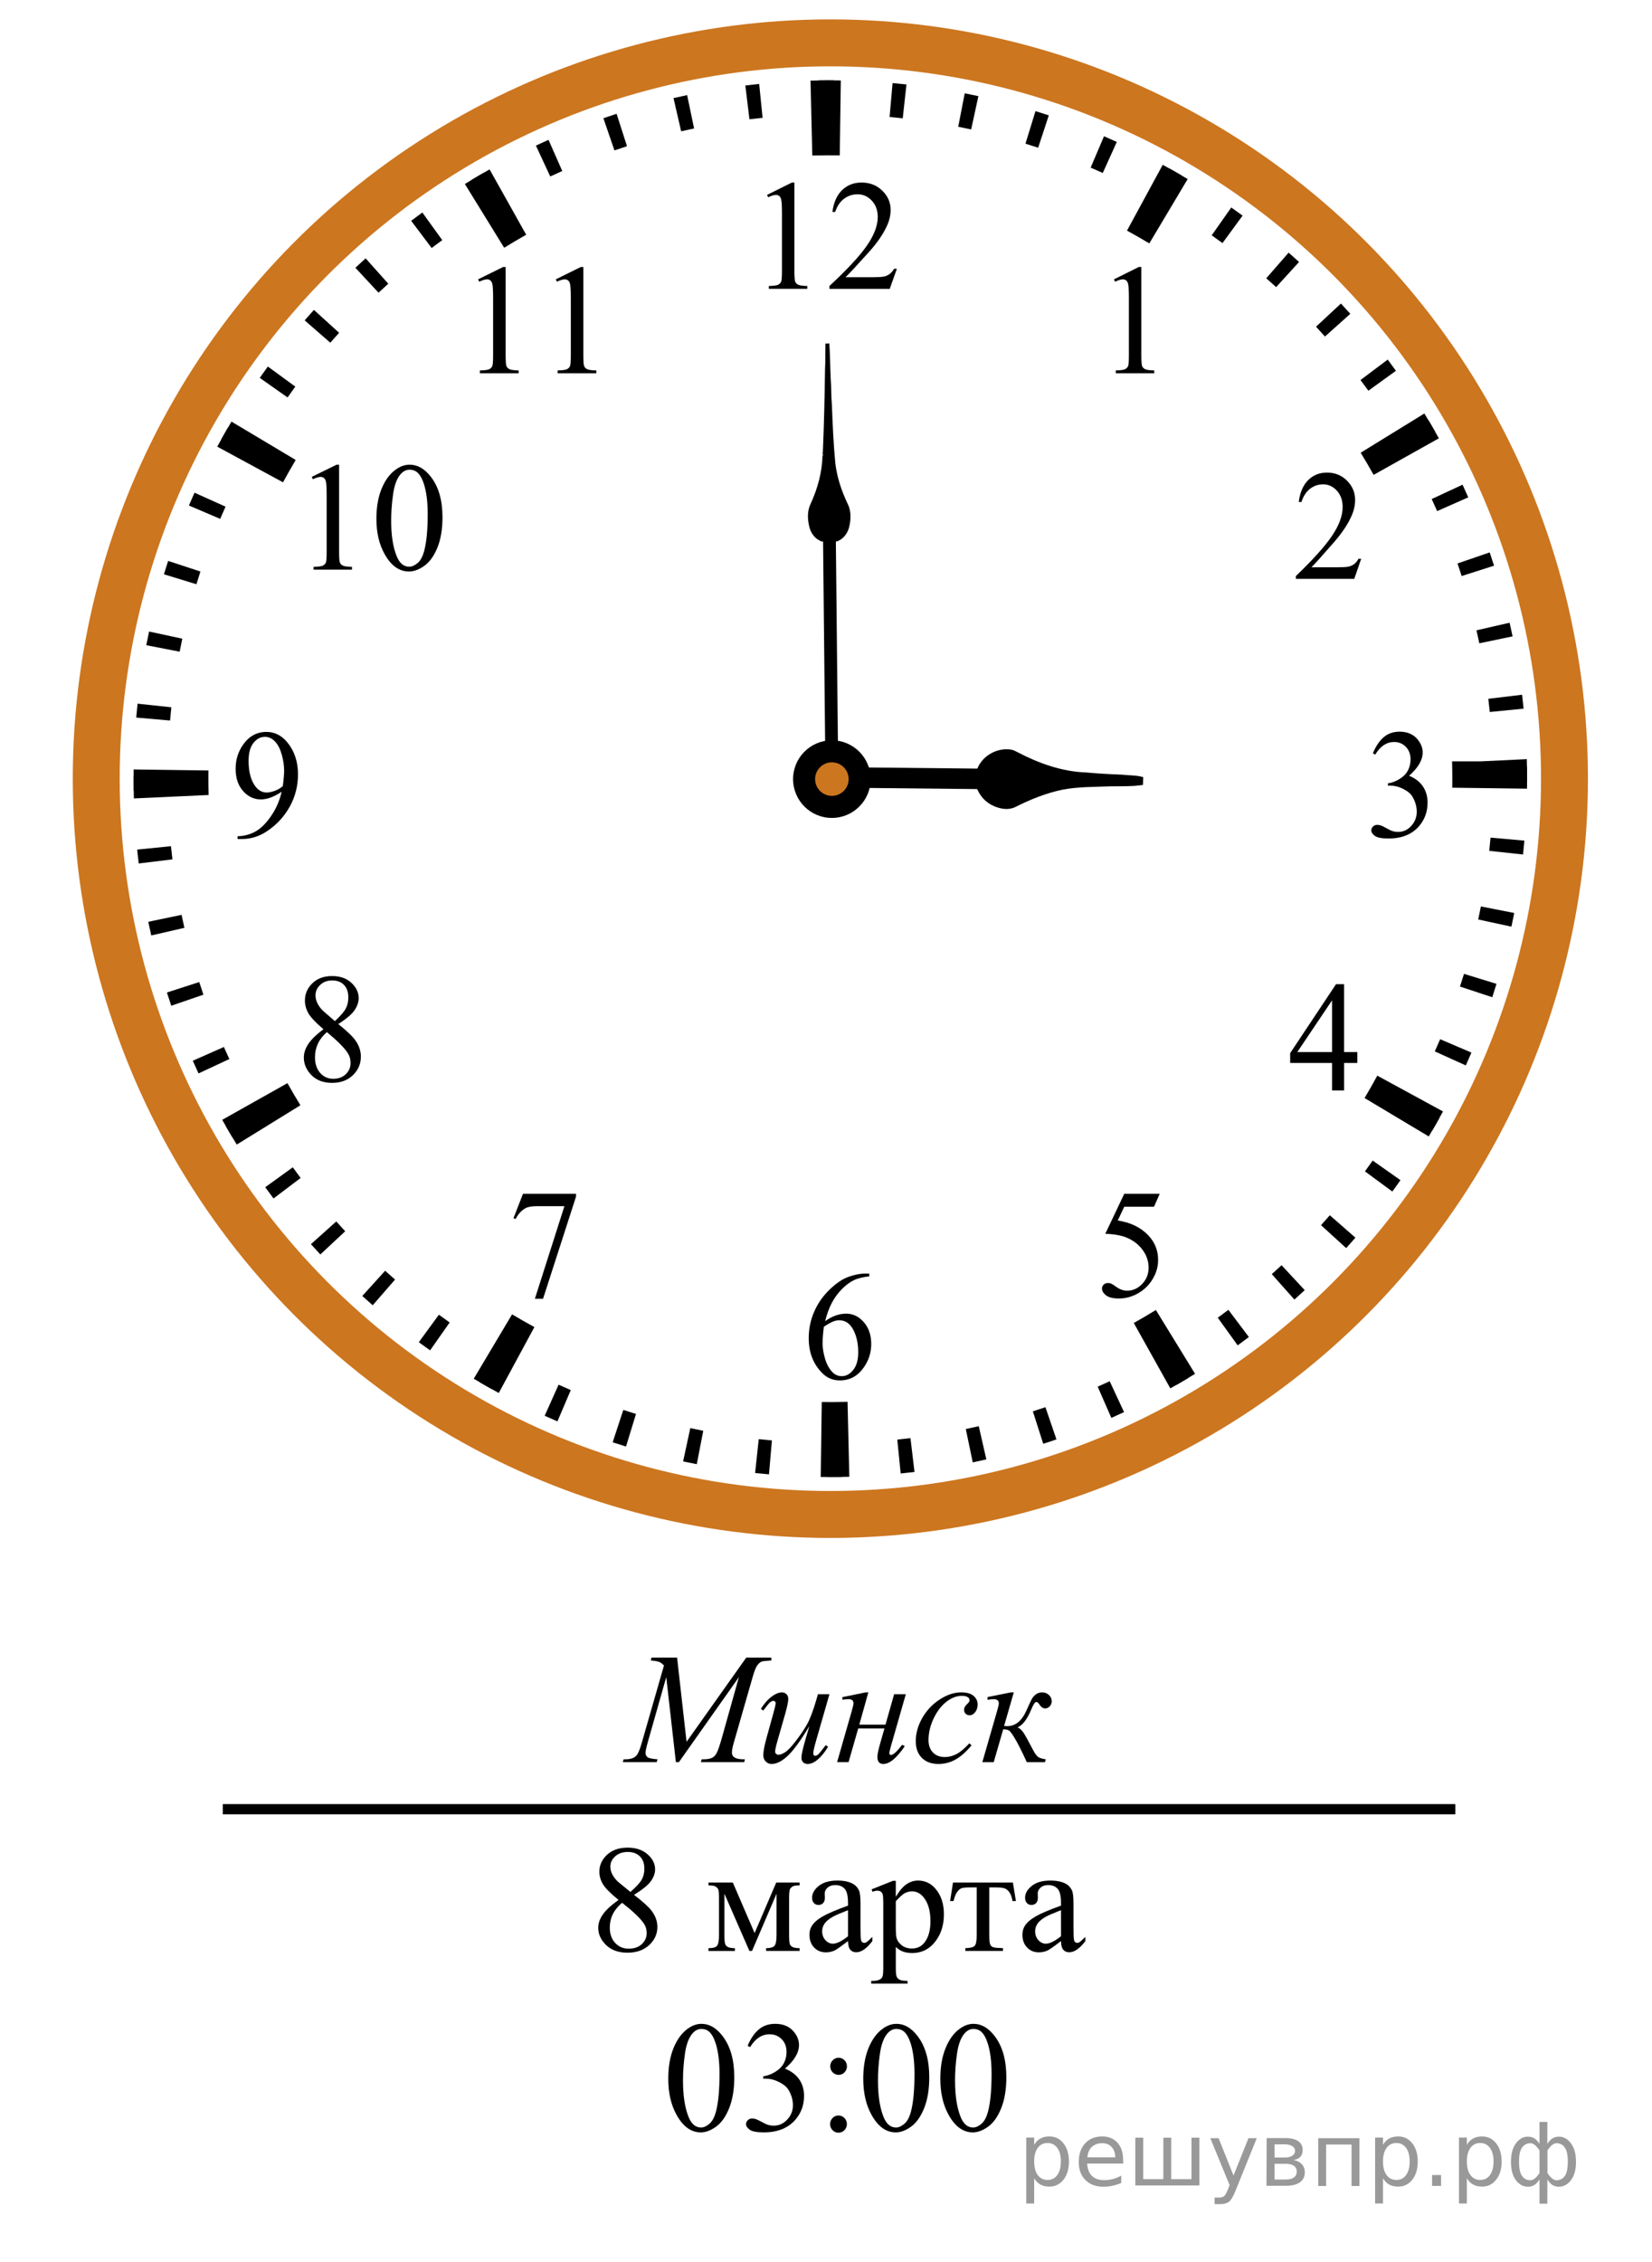 <?xml version="1.0" encoding="UTF-8"?>
<svg id="_Слой_1" xmlns="http://www.w3.org/2000/svg" width="161.5" height="220.98" version="1.1" xmlns:xlink="http://www.w3.org/1999/xlink" viewBox="0 0 161.5 220.98">
  <!-- Generator: Adobe Illustrator 29.6.1, SVG Export Plug-In . SVG Version: 2.1.1 Build 9)  -->
  <defs>
    <clipPath id="clippath">
      <rect x="27.854" y="41.85" width="19.2" height="17.94" fill="none"/>
    </clipPath>
    <clipPath id="clippath-1">
      <rect x="44.099" y="22.494" width="17.959" height="16.768" fill="none"/>
    </clipPath>
    <clipPath id="clippath-2">
      <rect x="106.271" y="22.494" width="9.601" height="16.768" fill="none"/>
    </clipPath>
    <clipPath id="clippath-3">
      <rect x="123.917" y="42.581" width="11.948" height="16.768" fill="none"/>
    </clipPath>
    <clipPath id="clippath-4">
      <rect x="123.441" y="92.563" width="11.949" height="16.768" fill="none"/>
    </clipPath>
    <clipPath id="clippath-5">
      <rect x="105.035" y="112.878" width="11.948" height="17.94" fill="none"/>
    </clipPath>
    <clipPath id="clippath-6">
      <rect x="76.233" y="120.88" width="11.949" height="17.94" fill="none"/>
    </clipPath>
    <clipPath id="clippath-7">
      <rect x="47.457" y="112.876" width="11.948" height="17.942" fill="none"/>
    </clipPath>
    <clipPath id="clippath-8">
      <rect x="27.08" y="91.832" width="11.949" height="17.941" fill="none"/>
    </clipPath>
    <clipPath id="clippath-9">
      <rect x="20.459" y="67.957" width="11.948" height="17.94" fill="none"/>
    </clipPath>
    <clipPath id="clippath-10">
      <rect x="72.359" y="14.255" width="19.2" height="16.768" fill="none"/>
    </clipPath>
    <clipPath id="clippath-11">
      <rect x="131.478" y="67.957" width="11.949" height="17.94" fill="none"/>
    </clipPath>
  </defs>
  <g>
    <line x1="81.324" y1="75.947" x2="98.446" y2="76.123" fill="none" stroke="#000" stroke-width="2"/>
    <path d="M95.704,75.401c.381-1.302,1.82-2.144,3.142-1.911.192.05.367.144.541.235,2.09,1.09,4.371,1.905,6.745,1.992,1.164.109,2.334.17,3.503.215.621.08,1.255.042,1.868.185-.003.116-.007.234-.011.353-.983.131-1.977.086-2.966.103-1.555.067-3.124.036-4.66.325-1.647.334-3.216.97-4.713,1.721-.581.294-1.28.165-1.856-.078-.765-.315-1.37-.976-1.61-1.768" stroke="#000" stroke-width=".5"/>
  </g>
  <g>
    <line x1="81.022" y1="46.31" x2="81.327" y2="76.222" fill="none" stroke="#000" stroke-width="1.25"/>
    <path d="M80.354,52.906c-.649-.201-1.083-.798-1.238-1.44-.177-.731-.213-1.545.129-2.237.684-1.491,1.135-3.11,1.162-4.756.023.015.067.047.085.063-.09-.134-.065-.287-.048-.44.116-2.663.174-5.327.21-7.993.044-.843.024-1.69.039-2.532.126-.007.255-.014.382-.018.077,1.133.079,2.269.133,3.403.07.85.035,1.706.115,2.555.076,1.935.155,3.868.343,5.796.17,1.353.605,2.661,1.189,3.889.362.684.337,1.503.175,2.237-.145.645-.571,1.247-1.216,1.462"/>
  </g>
  <ellipse cx="81.176" cy="76.075" rx="71.768" ry="71.888" fill="none" stroke="#cc761f" stroke-width="4.587"/>
  <path d="M81.143,144.304c-.303,0-.604-.003-.907-.006l.1-7.319c.806.008,1.618.004,2.432-.017l.089-.002.173,7.319-.082.002c-.6.014-1.203.024-1.807.024h.002ZM48.757,136.093c-.817-.447-1.642-.914-2.443-1.393l3.746-6.288c.715.425,1.45.846,2.182,1.243l-3.481,6.438s-.004,0-.004,0ZM114.411,135.644l-3.572-6.389c.728-.406,1.453-.833,2.16-1.269l3.83,6.236c-.791.488-1.605.968-2.418,1.422h0ZM23.146,111.826c-.487-.792-.964-1.605-1.421-2.42l6.376-3.583c.407.727.833,1.454,1.268,2.161l-6.223,3.84h0v.002h0ZM139.677,111.031l-6.277-3.752c.43-.724.852-1.459,1.245-2.188l6.423,3.497c-.444.813-.912,1.636-1.391,2.443h0ZM13.089,78.006l-.004-.181c-.016-.57-.022-1.176-.022-1.782,0-.289,0-.577.005-.866l7.309.097c-.003.255-.004.512-.004.769,0,.541.006,1.084.02,1.628l-7.304.335h0ZM149.282,77.054l-7.309-.096c.003-.284.005-.567.005-.853,0-.54-.006-1.084-.02-1.627v-.095h2.824l4.479-.215.003.121c.015.608.023,1.212.023,1.818,0,.314-.002.631-.005.945h.001-.002v.002h0ZM27.669,47.123l-6.429-3.484c.44-.814.909-1.638,1.389-2.448l6.279,3.748c-.429.723-.846,1.458-1.239,2.184h0ZM134.285,46.393c-.404-.723-.828-1.449-1.266-2.161l6.227-3.833c.491.797.967,1.613,1.42,2.424l-6.38,3.572h0v-.002h-.001,0ZM49.287,24.205l-3.842-6.229c.795-.492,1.61-.971,2.417-1.426l3.579,6.385c-.721.406-1.446.833-2.155,1.272h0v-.002h0ZM112.357,23.78c-.718-.429-1.453-.852-2.182-1.248l3.494-6.432c.813.446,1.634.914,2.438,1.394l-3.75,6.286h0ZM79.411,15.197l-.174-7.318.122-.003c.995-.026,1.91-.033,2.84-.017l-.105,7.319c-.831-.01-1.669-.005-2.511.015l-.172.004h0Z"/>
  <path d="M81.152,144.302h-.229l.03-3.329h.199c.335,0,.673-.002,1.011-.007l.145,3.326c-.054.001-.106.002-.162,0-.288.006-.642.009-.994.01h0ZM75.176,144.043c-.453-.04-.907-.083-1.357-.133l.356-3.308c.427.047.858.088,1.287.126l-.286,3.315h0ZM88.049,143.958l-.329-3.311c.431-.044.86-.091,1.287-.142l.396,3.305c-.451.054-.9.103-1.352.149h0v-.002h-.002ZM68.118,143.052c-.448-.086-.893-.179-1.336-.274l.701-3.252c.42.09.844.178,1.267.261l-.633,3.268h0v-.003h.001ZM95.097,142.875l-.68-3.259c.422-.088.846-.18,1.268-.277l.74,3.243c-.442.102-.883.199-1.328.293h0ZM61.2,141.325c-.438-.137-.872-.272-1.305-.415l1.04-3.162c.411.136.824.267,1.239.395l-.974,3.182h0ZM101.986,141.058l-1.013-3.169c.411-.132.82-.268,1.229-.408l1.077,3.148c-.43.15-.86.293-1.293.429h0ZM54.495,138.869c-.417-.18-.836-.363-1.248-.548l1.362-3.037c.396.179.791.352,1.192.524l-1.306,3.061h0ZM108.646,138.526l-1.336-3.047c.394-.173.785-.352,1.174-.534l1.403,3.017c-.41.19-.824.381-1.239.563h-.003,0ZM48.088,135.725c-.396-.222-.791-.448-1.184-.676l1.67-2.879c.374.218.75.435,1.129.645l-1.616,2.908h0v.002h.001ZM115.007,135.306l-1.654-2.888c.376-.216.746-.435,1.115-.655l1.709,2.854c-.389.234-.779.462-1.17.689h0ZM42.049,131.929c-.372-.263-.741-.525-1.108-.795l1.966-2.686c.349.256.699.509,1.052.758l-1.91,2.721h0v.002h0ZM120.993,131.439l-1.943-2.699c.35-.252.696-.508,1.039-.769l2.002,2.658c-.362.272-.729.543-1.096.81h-.002ZM36.435,127.524c-.342-.299-.683-.602-1.016-.908l2.232-2.466c.32.291.642.579.969.864l-2.185,2.51h0ZM126.542,126.967l-2.211-2.483c.321-.287.641-.578.955-.872l2.263,2.435c-.332.311-.669.617-1.007.92h0ZM31.315,122.561c-.308-.332-.615-.667-.917-1.006l2.476-2.22c.289.323.578.643.872.959l-2.431,2.267h0ZM131.603,121.939l-2.46-2.238c.292-.32.577-.644.861-.969l2.503,2.189c-.299.342-.601.683-.906,1.02h0v-.002h.002ZM26.738,117.089c-.273-.363-.543-.729-.81-1.098l2.696-1.944c.25.35.507.697.766,1.04l-2.653,2.005h0v-.003h0ZM136.114,116.412l-2.677-1.97c.255-.348.507-.699.757-1.054l2.716,1.913c-.263.374-.525.744-.796,1.111h0ZM22.753,111.174c-.233-.389-.464-.781-.69-1.174l2.883-1.656c.215.375.431.746.652,1.113l-2.845,1.717h0ZM140.03,110.438l-2.871-1.674c.22-.375.434-.751.644-1.13l2.901,1.622c-.222.397-.447.792-.677,1.185h.001v-.002h.004-.002ZM19.408,104.872c-.189-.41-.378-.822-.561-1.238l3.04-1.344c.173.396.351.788.534,1.178l-3.013,1.404h0ZM143.297,104.091l-3.03-1.368c.178-.396.352-.792.522-1.192l3.058,1.307c-.18.419-.363.839-.55,1.253h0ZM16.743,98.259c-.148-.428-.29-.861-.427-1.292l3.162-1.021c.132.411.27.822.409,1.233l-3.144,1.08h0ZM145.884,97.429l-3.157-1.042c.136-.411.267-.825.395-1.24l3.176.974c-.135.439-.271.873-.412,1.307h-.002ZM14.787,91.393c-.101-.445-.199-.887-.292-1.335l3.254-.677c.089.423.181.846.278,1.267l-3.238.744h0v.002h-.002ZM147.756,90.535l-3.246-.703c.09-.421.178-.846.261-1.271l3.262.638c-.09.448-.18.891-.277,1.336h0ZM13.559,84.361c-.056-.452-.104-.902-.151-1.356l3.306-.333c.043.43.092.861.142,1.288l-3.298.402h.001,0ZM148.892,83.485l-3.303-.356c.047-.43.089-.861.127-1.293l3.309.293c-.04.453-.084.905-.133,1.356h0ZM13.072,77.237l-.002-.123c-.005-.354-.008-.706-.008-1.061v-.184l3.322.017v.166c0,.336.002.674.006,1.009l.002.122-3.323.054s.003,0,.003,0ZM149.286,76.365l-3.321-.025v-.243c0-.312,0-.627-.007-.939l-.002-.135h3.323-1.595l1.588-.126.009.141c.004.353.008.706.008,1.059v.269h-.003,0ZM16.628,70.395l-3.31-.288c.041-.454.082-.906.131-1.358l3.302.353c-.046.428-.087.86-.125,1.29h0v.002h.002ZM145.64,69.558c-.042-.43-.089-.861-.14-1.286l3.299-.396c.054.452.103.904.149,1.359l-3.306.326h-.002s0-.003,0-.003ZM17.565,63.67l-3.263-.634c.087-.449.177-.892.272-1.336l3.247.699c-.09.421-.176.846-.256,1.271h0ZM144.618,62.849c-.088-.422-.18-.847-.277-1.267l3.238-.742c.101.444.197.886.292,1.333l-3.254.679h0v-.003h0ZM19.201,57.08l-3.176-.972c.134-.439.27-.872.412-1.307l3.157,1.038c-.135.411-.266.826-.393,1.241h0ZM142.894,56.279c-.131-.411-.268-.821-.407-1.229l3.145-1.08c.148.43.29.863.427,1.297l-3.165,1.012h0ZM21.527,50.694l-3.058-1.305c.179-.419.361-.838.547-1.252l3.032,1.363c-.177.396-.35.793-.521,1.194h0ZM140.496,49.935c-.173-.396-.351-.789-.532-1.18l3.014-1.401c.188.41.376.82.559,1.237l-3.041,1.344h0ZM24.509,44.588l-2.904-1.616c.221-.398.447-.794.676-1.189l2.872,1.673c-.218.375-.431.75-.641,1.13h-.004v.002h0ZM137.446,43.879c-.215-.375-.433-.747-.654-1.117l2.849-1.712c.233.388.462.779.688,1.171l-2.883,1.658h0ZM28.111,38.831l-2.717-1.914c.262-.372.523-.74.791-1.107l2.684,1.964c-.256.35-.508.702-.758,1.057h.002-.002ZM133.774,38.173c-.252-.351-.509-.699-.77-1.044l2.658-1.998c.271.363.539.728.805,1.095l-2.693,1.947h0ZM32.291,33.482l-2.507-2.183c.296-.343.599-.685.906-1.022l2.461,2.236c-.289.321-.575.643-.86.969h0ZM129.528,32.879c-.289-.324-.579-.644-.872-.96l2.434-2.264c.309.333.613.669.916,1.006l-2.478,2.218h0ZM37.005,28.595l-2.263-2.435c.332-.309.665-.616,1.003-.918l2.215,2.479c-.321.289-.64.58-.955.874h0ZM124.755,28.051c-.319-.291-.64-.577-.966-.862l2.188-2.506c.342.3.684.604,1.019.912l-2.242,2.458v-.002h0ZM42.197,24.23l-2.001-2.658c.362-.272.727-.543,1.093-.809l1.947,2.697c-.35.252-.697.511-1.041.771h.002ZM119.51,23.752c-.349-.256-.699-.511-1.053-.761l1.913-2.719c.372.263.739.526,1.106.795l-1.966,2.685h0ZM47.814,20.429l-1.713-2.851c.388-.234.778-.463,1.168-.69l1.659,2.885c-.374.216-.745.434-1.114.656h0ZM113.84,20.018c-.372-.219-.749-.434-1.127-.644l1.619-2.907c.396.223.791.449,1.185.679l-1.677,2.872h0ZM53.793,17.241l-1.403-3.016c.409-.191.82-.379,1.234-.562l1.343,3.044c-.394.175-.785.354-1.176.536h0l.002-.002h0ZM107.81,16.898c-.394-.178-.788-.352-1.187-.522l1.305-3.062c.418.18.838.363,1.252.552l-1.373,3.033h.003ZM60.07,14.697l-1.083-3.148c.427-.149.86-.292,1.292-.43l1.017,3.167c-.41.133-.819.27-1.229.41h.003ZM101.49,14.432c-.41-.136-.826-.268-1.24-.396l.979-3.18c.438.134.868.272,1.302.414l-1.041,3.162h0ZM66.589,12.829l-.746-3.244c.443-.102.885-.199,1.331-.292l.681,3.258c-.423.088-.846.181-1.266.278h0ZM94.942,12.646c-.419-.093-.843-.179-1.266-.262l.636-3.268c.448.088.893.18,1.336.278l-.706,3.252h0ZM73.266,11.657l-.401-3.304c.45-.055.901-.104,1.352-.152l.334,3.31c-.431.044-.86.093-1.287.143h0v.002h.002ZM88.252,11.558c-.426-.047-.858-.09-1.286-.128l.291-3.314c.454.04.907.084,1.358.134l-.363,3.308h0ZM80.021,11.188l-.042-3.328.141-.002c.368-.005.722-.008,1.073-.008h.308l-.021,3.329h-.285c-.334,0-.671.002-1.008.006l-.167.002h.001Z"/>
  <circle cx="81.324" cy="76.12" r="3.792"/>
  <circle cx="81.324" cy="76.119" r="1.639" fill="#cc761f"/>
  <g clip-path="url(#clippath)">
    <g>
      <path d="M30.477,46.592l2.431-1.193h.243v8.487c0,.563.022.914.069,1.053.047.138.144.244.291.318s.447.116.898.126v.274h-3.756v-.274c.471-.01.775-.051.913-.122.138-.072.233-.168.287-.289s.081-.483.081-1.086v-5.426c0-.731-.024-1.201-.073-1.408-.035-.158-.098-.274-.188-.349s-.2-.111-.327-.111c-.183,0-.435.077-.759.229l-.11-.229Z"/>
      <path d="M36.797,50.691c0-1.146.172-2.133.516-2.961.344-.827.801-1.443,1.37-1.849.442-.321.899-.482,1.37-.482.767,0,1.454.393,2.063,1.179.762.974,1.142,2.293,1.142,3.958,0,1.166-.167,2.157-.5,2.973-.334.815-.761,1.407-1.278,1.774-.519.368-1.018.553-1.499.553-.953,0-1.746-.565-2.379-1.697-.538-.955-.805-2.103-.805-3.448ZM38.241,50.876c0,1.384.169,2.513.508,3.388.28.736.697,1.104,1.253,1.104.265,0,.54-.12.824-.359.285-.24.501-.642.648-1.205.226-.85.339-2.048.339-3.595,0-1.146-.118-2.103-.354-2.868-.177-.568-.405-.972-.685-1.208-.202-.163-.445-.245-.729-.245-.334,0-.631.151-.892.452-.354.41-.594,1.056-.722,1.935-.126.88-.19,1.747-.19,2.601Z"/>
    </g>
  </g>
  <g clip-path="url(#clippath-1)">
    <g>
      <path d="M46.739,27.292l2.448-1.208h.245v8.593c0,.57.023.925.07,1.065s.145.248.293.323.45.118.905.127v.278h-3.784v-.278c.475-.01.782-.051.92-.124.138-.073.234-.17.289-.293s.082-.489.082-1.099v-5.493c0-.74-.025-1.216-.074-1.426-.035-.16-.099-.278-.189-.353-.092-.075-.201-.112-.33-.112-.184,0-.438.078-.764.232,0,0-.111-.232-.111-.232Z"/>
      <path d="M54.335,27.292l2.448-1.208h.245v8.593c0,.57.023.925.07,1.065s.145.248.293.323.45.118.905.127v.278h-3.783v-.278c.475-.01.781-.051.92-.124.138-.073.234-.17.289-.293s.082-.489.082-1.099v-5.493c0-.74-.025-1.216-.074-1.426-.035-.16-.099-.278-.189-.353-.092-.075-.202-.112-.33-.112-.184,0-.438.078-.765.232,0,0-.111-.232-.111-.232Z"/>
    </g>
  </g>
  <g clip-path="url(#clippath-2)">
    <path d="M108.903,27.291l2.431-1.208h.243v8.593c0,.57.023.925.07,1.065s.144.248.291.323.446.118.898.127v.278h-3.757v-.278c.472-.01.776-.051.914-.124.137-.073.232-.17.287-.293.054-.123.081-.489.081-1.099v-5.492c0-.74-.024-1.216-.074-1.426-.034-.16-.097-.278-.188-.353s-.2-.112-.328-.112c-.182,0-.435.078-.759.232,0,0-.109-.233-.109-.233Z"/>
  </g>
  <g clip-path="url(#clippath-3)">
    <path d="M133.069,54.598l-.677,1.959h-5.705v-.278c1.679-1.611,2.859-2.927,3.544-3.947.685-1.02,1.027-1.954,1.027-2.799,0-.646-.188-1.176-.563-1.591-.376-.416-.825-.623-1.348-.623-.476,0-.902.146-1.28.439s-.657.722-.838,1.287h-.264c.119-.926.424-1.636.916-2.131.492-.496,1.106-.743,1.844-.743.784,0,1.438.265,1.964.795.525.531.788,1.156.788,1.876,0,.515-.114,1.031-.342,1.546-.353.811-.923,1.668-1.712,2.574-1.184,1.361-1.923,2.181-2.217,2.461h2.523c.514,0,.874-.02,1.081-.06.206-.04.393-.121.56-.244.166-.123.311-.296.435-.522h.264Z"/>
  </g>
  <g clip-path="url(#clippath-4)">
    <path d="M132.694,102.787v1.066h-1.297v2.687h-1.177v-2.687h-4.093v-.961l4.484-6.739h.785v6.634s1.298,0,1.298,0ZM130.22,102.787v-5.051l-3.395,5.051h3.395Z"/>
  </g>
  <g clip-path="url(#clippath-5)">
    <path d="M113.373,116.634l-.556,1.26h-2.909l-.635,1.349c1.26.193,2.258.68,2.994,1.461.633.672.949,1.462.949,2.371,0,.529-.104,1.019-.311,1.468-.207.45-.467.833-.781,1.149-.313.316-.663.57-1.048.763-.547.272-1.107.408-1.683.408-.58,0-1.002-.103-1.266-.308s-.396-.431-.396-.679c0-.138.054-.26.163-.366s.248-.159.414-.159c.124,0,.231.02.324.059.093.04.251.141.475.304.356.258.718.386,1.084.386.556,0,1.044-.219,1.465-.656s.631-.97.631-1.597c0-.608-.188-1.175-.563-1.701-.375-.526-.894-.933-1.554-1.22-.519-.222-1.225-.351-2.118-.385l1.854-3.906h3.467Z"/>
  </g>
  <g clip-path="url(#clippath-6)">
    <path d="M84.979,124.429v.273c-.627.064-1.14.194-1.537.389s-.789.494-1.177.895c-.387.399-.708.846-.962,1.338-.254.491-.467,1.075-.638,1.752.685-.488,1.371-.733,2.061-.733.661,0,1.234.276,1.718.83.485.554.728,1.265.728,2.135,0,.84-.245,1.606-.734,2.298-.589.84-1.369,1.26-2.339,1.26-.661,0-1.222-.227-1.683-.682-.903-.885-1.355-2.031-1.355-3.439,0-.899.173-1.754.521-2.564s.843-1.529,1.487-2.156c.644-.628,1.261-1.051,1.85-1.268.59-.218,1.139-.326,1.647-.326h.413v-.002ZM80.543,129.617c-.086.668-.128,1.206-.128,1.616,0,.475.084.989.253,1.546.169.556.419.996.752,1.322.242.232.537.349.884.349.414,0,.783-.202,1.108-.608.326-.404.489-.982.489-1.734,0-.844-.162-1.576-.485-2.193s-.782-.926-1.376-.926c-.181,0-.374.039-.581.117-.206.079-.512.249-.916.511h0Z"/>
  </g>
  <g clip-path="url(#clippath-7)">
    <path d="M51.126,116.634h5.184v.282l-3.223,9.977h-.798l2.888-9.05h-2.66c-.537,0-.92.066-1.148.199-.399.229-.72.578-.963,1.053l-.207-.081s.927-2.38.927-2.38Z"/>
  </g>
  <g clip-path="url(#clippath-8)">
    <path d="M31.62,100.555c-.765-.652-1.258-1.176-1.479-1.571s-.332-.805-.332-1.23c0-.652.242-1.214.727-1.686.485-.472,1.129-.708,1.933-.708.779,0,1.407.22,1.882.66.476.44.713.941.713,1.504,0,.376-.128.759-.385,1.149-.257.391-.792.85-1.604,1.379.837.672,1.391,1.201,1.662,1.586.361.504.542,1.036.542,1.594,0,.707-.259,1.311-.777,1.813s-1.198.752-2.04.752c-.917,0-1.633-.299-2.146-.896-.409-.479-.613-1.003-.613-1.572,0-.444.144-.886.431-1.323.287-.439.782-.922,1.486-1.451ZM31.955,100.837c-.395.346-.687.723-.877,1.13-.19.408-.285.849-.285,1.323,0,.638.167,1.148.503,1.531.335.383.762.575,1.28.575.513,0,.924-.151,1.233-.452.309-.302.464-.667.464-1.097,0-.356-.091-.674-.271-.956-.338-.525-1.02-1.209-2.047-2.054h0ZM32.74,99.762c.57-.534.932-.955,1.084-1.264s.228-.659.228-1.049c0-.519-.14-.925-.421-1.219-.28-.294-.663-.441-1.148-.441s-.879.146-1.184.438-.456.632-.456,1.022c0,.257.063.514.189.771s.306.501.539.733c0,0,1.169,1.009,1.169,1.009Z"/>
  </g>
  <g clip-path="url(#clippath-9)">
    <path d="M23.226,81.972v-.274c.618-.01,1.193-.159,1.726-.448s1.047-.794,1.544-1.516.842-1.515,1.038-2.379c-.747.499-1.422.749-2.025.749-.68,0-1.262-.273-1.747-.819s-.727-1.271-.727-2.176c0-.879.242-1.663.727-2.35.585-.835,1.348-1.252,2.289-1.252.794,0,1.474.341,2.04,1.023.694.845,1.041,1.888,1.041,3.128,0,1.117-.264,2.158-.792,3.124s-1.262,1.768-2.204,2.405c-.765.524-1.6.786-2.502.786h-.408,0ZM27.647,76.806c.085-.643.128-1.156.128-1.542,0-.479-.079-.997-.235-1.553-.157-.556-.379-.982-.667-1.279-.288-.296-.615-.444-.98-.444-.423,0-.794.197-1.112.593-.319.396-.478.983-.478,1.764,0,1.042.211,1.858.635,2.446.309.425.689.638,1.141.638.219,0,.478-.055.777-.163.299-.11.563-.263.791-.46Z"/>
  </g>
  <g clip-path="url(#clippath-10)">
    <g>
      <path d="M74.987,19.041l2.431-1.208h.243v8.593c0,.57.023.925.07,1.065s.144.248.291.323.446.118.898.127v.278h-3.757v-.278c.472-.01.776-.051.914-.124.137-.073.232-.17.287-.293.054-.123.081-.489.081-1.099v-5.492c0-.74-.024-1.216-.074-1.426-.034-.16-.097-.278-.188-.353s-.2-.112-.328-.112c-.182,0-.435.078-.759.232,0,0-.109-.233-.109-.233Z"/>
      <path d="M87.68,26.261l-.7,1.959h-5.893v-.278c1.733-1.611,2.954-2.927,3.661-3.947s1.061-1.954,1.061-2.799c0-.646-.194-1.176-.582-1.591-.388-.416-.853-.623-1.393-.623-.491,0-.932.146-1.322.439-.39.292-.679.722-.865,1.287h-.272c.123-.926.438-1.636.946-2.131.509-.496,1.144-.743,1.904-.743.811,0,1.486.265,2.029.795.543.531.814,1.156.814,1.876,0,.515-.118,1.031-.354,1.546-.364.811-.953,1.668-1.769,2.574-1.223,1.361-1.986,2.181-2.29,2.461h2.607c.53,0,.902-.02,1.115-.06.214-.04.406-.121.579-.244.171-.123.321-.296.449-.522h.275,0Z"/>
    </g>
  </g>
  <g clip-path="url(#clippath-11)">
    <path d="M134.211,73.605c.275-.677.624-1.199,1.044-1.567.421-.368.945-.553,1.572-.553.774,0,1.369.262,1.782.786.314.391.471.808.471,1.252,0,.731-.441,1.488-1.326,2.269.595.242,1.044.588,1.348,1.038.305.449.457.978.457,1.586,0,.869-.267,1.623-.799,2.261-.694.83-1.699,1.245-3.017,1.245-.65,0-1.094-.084-1.329-.252s-.354-.349-.354-.541c0-.144.056-.27.168-.378.111-.109.246-.163.402-.163.119,0,.24.02.364.059.081.025.264.115.549.271.285.156.482.249.592.278.176.055.363.082.563.082.484,0,.906-.195,1.266-.586.358-.391.538-.853.538-1.386,0-.391-.083-.771-.25-1.142-.123-.277-.259-.487-.406-.63-.204-.198-.484-.377-.841-.538-.356-.16-.721-.24-1.091-.24h-.229v-.223c.376-.05.752-.19,1.13-.423.378-.231.652-.511.823-.837.172-.326.257-.685.257-1.075,0-.509-.153-.92-.46-1.234-.307-.313-.688-.471-1.144-.471-.737,0-1.353.41-1.847,1.23l-.233-.118h0Z"/>
  </g>
  <line x1="21.782" y1="176.76" x2="142.276" y2="176.76" fill="none" stroke="#000" stroke-miterlimit="10"/>
  <g>
    <path d="M66.192,161.949l.927,8.223,5.835-8.223h2.455v.278c-.534.035-.848.07-.942.105-.163.065-.312.196-.449.392-.136.196-.283.572-.441,1.13l-1.861,6.476c-.108.377-.163.673-.163.889,0,.196.067.344.2.444.188.146.484.219.89.219h.178l-.067.278h-4.233l.074-.278h.2c.376,0,.663-.056.86-.166.153-.08.29-.232.412-.455.121-.224.29-.72.508-1.487l1.661-5.919-5.865,8.306h-.297l-.941-8.306-1.794,6.317c-.153.537-.23.899-.23,1.085s.067.327.2.425c.134.099.457.165.971.2l-.082.278h-3.314l.082-.278h.2c.489,0,.843-.126,1.06-.377.158-.181.324-.572.497-1.175l2.187-7.613c-.163-.17-.319-.286-.467-.346-.148-.061-.423-.108-.823-.144l.074-.278h2.499-.001Z"/>
    <path d="M81.087,165.526l-1.291,4.487c-.192.668-.289,1.09-.289,1.266,0,.09.016.157.048.199.032.043.075.064.13.064.084,0,.176-.039.278-.117.101-.077.357-.388.768-.93l.222.173c-.39.628-.791,1.09-1.201,1.386-.272.19-.534.286-.786.286-.193,0-.344-.056-.453-.166-.108-.11-.163-.253-.163-.429,0-.171.032-.396.097-.678.079-.371.304-1.18.675-2.425-.841,1.4-1.544,2.367-2.11,2.899s-1.091.798-1.576.798c-.227,0-.42-.08-.578-.241-.158-.16-.237-.363-.237-.609,0-.377.109-.954.326-1.732l.645-2.327c.158-.557.237-.903.237-1.039,0-.06-.021-.111-.063-.154-.042-.042-.088-.063-.137-.063-.104,0-.208.037-.312.112s-.338.354-.704.836l-.23-.165c.371-.583.764-1.012,1.179-1.288.316-.216.608-.324.875-.324.183,0,.333.06.449.178s.174.27.174.455c0,.271-.099.756-.296,1.453l-.697,2.433c-.193.663-.289,1.082-.289,1.258,0,.096.031.172.093.229.062.058.145.087.248.087.164,0,.376-.083.638-.249.262-.165.612-.533,1.049-1.103.438-.57.798-1.104,1.083-1.604.284-.499.587-1.294.908-2.383l.164-.572h1.127,0Z"/>
    <path d="M82.346,165.812l2.276-.468h.267l-.882,3.155h2.558l.846-2.974h1.142l-1.49,5.195c-.079.286-.118.47-.118.55,0,.126.054.188.163.188.217,0,.58-.331,1.09-.994l.252.136c-.786,1.159-1.485,1.739-2.099,1.739-.386,0-.578-.233-.578-.7,0-.23.094-.678.282-1.341l.407-1.423h-2.565l-.941,3.283h-1.12l1.438-5.016c.108-.381.163-.625.163-.73,0-.271-.166-.406-.497-.406-.079,0-.277.018-.593.053v-.248h0Z"/>
    <path d="M94.976,170.518c-.515.628-1.033,1.088-1.558,1.382-.523.294-1.077.44-1.66.44-.702,0-1.25-.2-1.643-.603-.394-.401-.59-.941-.59-1.619,0-.768.212-1.523.634-2.267.423-.742.991-1.347,1.706-1.811.714-.465,1.415-.697,2.102-.697.539,0,.941.114,1.209.343.267.229.4.509.4.84,0,.312-.094.577-.282.798-.138.171-.309.257-.512.257-.153,0-.28-.051-.382-.151-.101-.1-.151-.226-.151-.376,0-.096.019-.184.056-.264s.113-.177.229-.29.187-.194.211-.244c.025-.051.037-.104.037-.158,0-.105-.047-.193-.141-.264-.144-.101-.346-.151-.607-.151-.485,0-.965.174-1.438.521-.475.346-.88.838-1.217,1.476-.405.773-.607,1.546-.607,2.319,0,.512.144.917.43,1.216.287.299.678.448,1.172.448.38,0,.757-.097,1.131-.29.373-.193.792-.543,1.257-1.051l.215.196h0Z"/>
    <path d="M96.536,165.805l2.284-.46h.289l-.949,3.284c.183.01.287.015.312.015.801,0,1.429-.517,1.883-1.552.253-.572.43-.947.53-1.125.102-.179.237-.326.408-.444s.364-.178.582-.178c.267,0,.49.086.671.257.181.17.271.371.271.603,0,.195-.064.362-.192.5-.129.139-.277.207-.445.207-.207,0-.393-.123-.556-.368-.114-.176-.215-.264-.304-.264-.134,0-.295.229-.482.685-.405.989-.857,1.587-1.356,1.793.212.105.398.273.56.504.16.231.473.794.938,1.688.208.411.404.662.59.753.186.09.409.15.671.181l-.089.278h-1.772c-.43-.943-.796-1.677-1.097-2.199-.302-.521-.519-.82-.649-.896s-.317-.113-.56-.113l-.927,3.208h-1.112l1.468-5.091c.094-.316.142-.537.142-.662,0-.267-.176-.399-.527-.399-.108,0-.301.021-.578.061v-.264l-.004-.002h0Z"/>
  </g>
  <g>
    <path d="M60.472,185.624c-.793-.642-1.305-1.157-1.534-1.546s-.344-.792-.344-1.211c0-.642.251-1.194.754-1.658.503-.465,1.171-.696,2.004-.696.809,0,1.459.216,1.952.648.493.433.739.926.739,1.48,0,.369-.133.746-.399,1.13-.267.385-.821.837-1.664,1.356.868.661,1.442,1.182,1.723,1.561.375.496.562,1.019.562,1.568,0,.695-.269,1.289-.806,1.782-.537.494-1.242.74-2.115.74-.951,0-1.693-.294-2.226-.882-.424-.472-.636-.987-.636-1.546,0-.438.149-.872.447-1.302.298-.431.812-.905,1.542-1.426ZM60.819,185.902c-.409.34-.712.711-.91,1.111-.197.401-.295.835-.295,1.302,0,.628.173,1.13.521,1.506.348.377.79.565,1.327.565.533,0,.959-.148,1.279-.445.32-.296.48-.656.48-1.079,0-.35-.093-.663-.281-.94-.35-.515-1.057-1.188-2.122-2.02ZM61.633,184.844c.591-.525.966-.939,1.124-1.243s.237-.647.237-1.032c0-.51-.146-.91-.436-1.199-.291-.289-.688-.434-1.19-.434s-.912.144-1.228.43c-.315.287-.473.622-.473,1.007,0,.253.065.505.196.758.13.253.316.494.558.722l1.213.992Z"/>
    <g>
      <path d="M73.77,188.862l2.115-4.937h2.285v.277c-.335,0-.558.033-.669.099-.111.065-.198.146-.262.244s-.096.413-.096.948v3.544c0,.462.023.759.07.893s.143.235.288.303c.146.068.369.103.669.103v.27h-3.275v-.27c.404,0,.675-.074.813-.223.138-.148.207-.507.207-1.075v-4.019l-2.396,5.586h-.259l-2.44-5.586v4.019c0,.462.024.759.074.893s.146.235.289.303c.143.068.365.103.666.103v.27h-2.588v-.27c.438,0,.719-.079.843-.237.123-.158.185-.512.185-1.061v-3.544c0-.521-.027-.828-.081-.923s-.138-.18-.251-.255-.345-.113-.695-.113v-.277h2.381l2.129,4.937Z"/>
      <path d="M82.903,189.642c-.694.53-1.131.837-1.309.919-.266.122-.55.183-.85.183-.469,0-.854-.158-1.157-.474-.303-.316-.455-.732-.455-1.247,0-.326.074-.608.222-.847.202-.33.553-.642,1.054-.933.5-.292,1.332-.646,2.495-1.065v-.262c0-.666-.106-1.123-.321-1.371-.214-.248-.526-.372-.936-.372-.311,0-.557.083-.739.248-.188.165-.281.354-.281.568l.015.423c0,.224-.058.396-.174.519-.116.121-.268.182-.455.182-.182,0-.332-.062-.447-.189-.116-.126-.174-.299-.174-.518,0-.418.217-.802.651-1.152.434-.35,1.042-.524,1.826-.524.602,0,1.095.1,1.479.299.291.15.505.386.643.707.089.209.134.637.134,1.283v2.268c0,.638.012,1.027.037,1.171.024.144.064.239.122.288.056.049.121.073.195.073.079,0,.148-.018.207-.052.104-.062.304-.24.599-.532v.408c-.552.729-1.079,1.094-1.582,1.094-.241,0-.434-.082-.576-.247-.144-.166-.218-.447-.223-.847ZM82.903,189.168v-2.545c-.744.292-1.225.498-1.442.62-.389.214-.668.438-.835.671s-.251.488-.251.766c0,.35.106.641.318.871.212.231.456.347.732.347.375,0,.867-.243,1.479-.729Z"/>
      <path d="M85.209,184.589l2.085-.832h.28v1.561c.351-.588.701-1,1.054-1.235.353-.236.724-.354,1.113-.354.681,0,1.247.262,1.7.787.558.642.836,1.478.836,2.509,0,1.151-.335,2.104-1.006,2.858-.552.617-1.247.926-2.085.926-.365,0-.68-.051-.946-.153-.197-.072-.419-.219-.666-.438v2.035c0,.456.028.747.086.871.057.124.155.223.295.295.141.073.396.109.766.109v.271h-3.549v-.271h.185c.271.005.503-.046.695-.153.094-.053.166-.14.218-.259s.078-.422.078-.907v-6.315c0-.433-.021-.707-.06-.824-.039-.116-.103-.204-.188-.262-.086-.059-.203-.088-.352-.088-.118,0-.269.034-.451.103l-.088-.233ZM87.574,185.748v2.494c0,.539.022.895.067,1.064.068.282.237.53.506.744s.607.32,1.017.32c.493,0,.893-.189,1.198-.568.399-.496.599-1.193.599-2.093,0-1.021-.227-1.807-.68-2.355-.315-.38-.69-.569-1.124-.569-.236,0-.471.059-.703.175-.177.088-.471.351-.88.788Z"/>
      <path d="M93.165,183.925h5.855l.296,1.809h-.332c-.06-.364-.158-.646-.296-.846-.139-.199-.296-.331-.474-.394-.178-.063-.48-.095-.909-.095h-.592v4.638c0,.495.031.811.093.944s.161.222.299.266c.139.044.454.073.947.088v.27h-3.683v-.27c.474-.01.777-.085.913-.227.136-.141.203-.498.203-1.071v-4.638h-.606c-.424,0-.712.025-.864.076-.153.051-.3.173-.44.364-.141.192-.26.49-.358.894h-.333l.281-1.809Z"/>
      <path d="M103.724,189.642c-.695.53-1.132.837-1.309.919-.267.122-.55.183-.851.183-.469,0-.854-.158-1.157-.474-.303-.316-.455-.732-.455-1.247,0-.326.074-.608.223-.847.202-.33.553-.642,1.054-.933.5-.292,1.332-.646,2.495-1.065v-.262c0-.666-.107-1.123-.321-1.371-.215-.248-.526-.372-.936-.372-.311,0-.558.083-.739.248-.188.165-.281.354-.281.568l.015.423c0,.224-.058.396-.174.519-.116.121-.268.182-.455.182-.182,0-.331-.062-.447-.189-.115-.126-.174-.299-.174-.518,0-.418.218-.802.651-1.152.434-.35,1.042-.524,1.826-.524.602,0,1.095.1,1.479.299.291.15.506.386.644.707.089.209.133.637.133,1.283v2.268c0,.638.013,1.027.037,1.171s.065.239.122.288.122.073.196.073c.078,0,.147-.018.207-.052.104-.062.303-.24.599-.532v.408c-.552.729-1.079,1.094-1.582,1.094-.242,0-.435-.082-.577-.247-.143-.166-.217-.447-.222-.847ZM103.724,189.168v-2.545c-.744.292-1.225.498-1.442.62-.389.214-.668.438-.835.671-.168.233-.252.488-.252.766,0,.35.106.641.318.871.212.231.456.347.732.347.374,0,.867-.243,1.479-.729Z"/>
    </g>
  </g>
  <g>
    <path d="M65.33,203.106c0-1.165.171-2.168.515-3.009s.8-1.467,1.369-1.879c.441-.326.897-.489,1.368-.489.766,0,1.452.399,2.061,1.197.76.989,1.141,2.33,1.141,4.021,0,1.186-.167,2.191-.501,3.021-.333.828-.759,1.43-1.276,1.804s-1.017.561-1.497.561c-.952,0-1.744-.575-2.377-1.725-.535-.969-.802-2.136-.802-3.502ZM66.771,203.294c0,1.405.17,2.553.508,3.441.28.748.697,1.122,1.251,1.122.266,0,.54-.121.824-.365.284-.243.501-.651.647-1.224.226-.863.339-2.081.339-3.652,0-1.165-.118-2.137-.354-2.915-.177-.577-.404-.986-.685-1.228-.201-.165-.443-.248-.728-.248-.334,0-.631.153-.891.459-.354.417-.594,1.072-.722,1.966-.127.894-.191,1.774-.191,2.644Z"/>
    <path d="M73.086,199.882c.284-.688.644-1.219,1.078-1.593.434-.374.975-.561,1.622-.561.8,0,1.413.266,1.84.798.323.396.485.821.485,1.273,0,.742-.456,1.511-1.368,2.304.612.246,1.076.598,1.391,1.055.313.457.471.994.471,1.611,0,.884-.275,1.649-.824,2.297-.717.844-1.754,1.266-3.112,1.266-.673,0-1.13-.085-1.373-.256-.242-.171-.364-.354-.364-.55,0-.146.058-.273.173-.384s.254-.166.416-.166c.123,0,.248.021.375.061.084.024.272.116.567.274.294.158.497.252.61.282.182.056.375.083.581.083.501,0,.936-.198,1.307-.595.37-.396.556-.866.556-1.408,0-.396-.086-.783-.258-1.16-.128-.281-.268-.494-.42-.64-.211-.201-.5-.383-.868-.546-.367-.163-.743-.245-1.126-.245h-.235v-.226c.388-.051.776-.193,1.167-.43.39-.236.673-.52.85-.851.177-.332.265-.695.265-1.093,0-.517-.158-.935-.475-1.254-.316-.318-.71-.478-1.181-.478-.761,0-1.396.416-1.906,1.25l-.242-.121Z"/>
    <path d="M81.968,206.683c.23,0,.425.083.585.249.159.165.238.363.238.595s-.08.428-.242.591-.355.245-.581.245-.419-.082-.578-.245-.239-.36-.239-.591.08-.43.239-.595c.159-.166.352-.249.578-.249ZM81.982,201.042c.226,0,.418.082.577.245s.239.36.239.591-.08.428-.239.591c-.159.164-.352.245-.577.245s-.419-.081-.578-.245c-.159-.163-.239-.359-.239-.591s.08-.428.239-.591.352-.245.578-.245Z"/>
    <path d="M84.391,203.106c0-1.165.171-2.168.515-3.009s.8-1.467,1.369-1.879c.441-.326.897-.489,1.368-.489.766,0,1.452.399,2.061,1.197.76.989,1.141,2.33,1.141,4.021,0,1.186-.167,2.191-.501,3.021-.333.828-.759,1.43-1.276,1.804s-1.017.561-1.497.561c-.952,0-1.744-.575-2.377-1.725-.535-.969-.802-2.136-.802-3.502ZM85.832,203.294c0,1.405.17,2.553.508,3.441.28.748.697,1.122,1.251,1.122.266,0,.54-.121.824-.365.284-.243.501-.651.647-1.224.226-.863.339-2.081.339-3.652,0-1.165-.118-2.137-.354-2.915-.177-.577-.404-.986-.685-1.228-.201-.165-.443-.248-.728-.248-.334,0-.631.153-.891.459-.354.417-.594,1.072-.722,1.966-.127.894-.191,1.774-.191,2.644Z"/>
    <path d="M91.926,203.106c0-1.165.171-2.168.515-3.009s.8-1.467,1.369-1.879c.441-.326.897-.489,1.368-.489.766,0,1.452.399,2.061,1.197.76.989,1.141,2.33,1.141,4.021,0,1.186-.167,2.191-.501,3.021-.333.828-.759,1.43-1.276,1.804s-1.017.561-1.497.561c-.952,0-1.744-.575-2.377-1.725-.535-.969-.802-2.136-.802-3.502ZM93.367,203.294c0,1.405.17,2.553.508,3.441.28.748.697,1.122,1.251,1.122.266,0,.54-.121.824-.365.284-.243.501-.651.647-1.224.226-.863.339-2.081.339-3.652,0-1.165-.118-2.137-.354-2.915-.177-.577-.404-.986-.685-1.228-.201-.165-.443-.248-.728-.248-.334,0-.631.153-.891.459-.354.417-.594,1.072-.722,1.966-.127.894-.191,1.774-.191,2.644Z"/>
  </g>
<g style="stroke:none;fill:#000;fill-opacity:0.40"><path d="m 101.1,212.8 v 2.48 h -0.77 v -6.44 h 0.77 v 0.71 q 0.24,-0.42 0.61,-0.62 0.37,-0.20 0.88,-0.20 0.85,0 1.38,0.68 0.53,0.68 0.53,1.77 0,1.10 -0.53,1.77 -0.53,0.68 -1.38,0.68 -0.51,0 -0.88,-0.20 -0.37,-0.20 -0.61,-0.62 z m 2.61,-1.63 q 0,-0.85 -0.35,-1.32 -0.35,-0.48 -0.95,-0.48 -0.61,0 -0.96,0.48 -0.35,0.48 -0.35,1.32 0,0.85 0.35,1.33 0.35,0.48 0.96,0.48 0.61,0 0.95,-0.48 0.35,-0.48 0.35,-1.33 z"/><path d="m 109.8,211.0 v 0.38 h -3.52 q 0.05,0.79 0.47,1.21 0.43,0.41 1.19,0.41 0.44,0 0.85,-0.11 0.42,-0.11 0.82,-0.33 v 0.72 q -0.41,0.17 -0.85,0.27 -0.43,0.09 -0.88,0.09 -1.12,0 -1.77,-0.65 -0.65,-0.65 -0.65,-1.76 0,-1.15 0.62,-1.82 0.62,-0.68 1.67,-0.68 0.94,0 1.49,0.61 0.55,0.60 0.55,1.65 z m -0.77,-0.23 q -0.01,-0.63 -0.35,-1.00 -0.34,-0.38 -0.91,-0.38 -0.64,0 -1.03,0.36 -0.38,0.36 -0.44,1.02 z"/><path d="m 114.5,212.9 h 1.98 v -4.05 h 0.77 v 4.67 h -6.26 v -4.67 h 0.77 v 4.05 h 1.97 v -4.05 h 0.77 z"/><path d="m 120.8,214.0 q -0.33,0.83 -0.63,1.09 -0.31,0.25 -0.82,0.25 h -0.61 v -0.64 h 0.45 q 0.32,0 0.49,-0.15 0.17,-0.15 0.39,-0.71 l 0.14,-0.35 -1.89,-4.59 h 0.81 l 1.46,3.65 1.46,-3.65 h 0.81 z"/><path d="m 124.6,211.4 v 1.54 h 1.09 q 0.53,0 0.80,-0.20 0.28,-0.20 0.28,-0.57 0,-0.38 -0.28,-0.57 -0.28,-0.20 -0.80,-0.20 z m 0,-1.90 v 1.29 h 1.01 q 0.43,0 0.71,-0.17 0.28,-0.17 0.28,-0.48 0,-0.31 -0.28,-0.47 -0.28,-0.17 -0.71,-0.17 z m -0.77,-0.61 h 1.82 q 0.82,0 1.26,0.30 0.44,0.30 0.44,0.85 0,0.43 -0.23,0.68 -0.23,0.25 -0.67,0.31 0.53,0.10 0.82,0.42 0.29,0.32 0.29,0.79 0,0.62 -0.48,0.97 -0.48,0.34 -1.37,0.34 h -1.90 z"/><path d="m 132.9,208.9 v 4.67 h -0.77 v -4.05 h -2.49 v 4.05 h -0.77 v -4.67 z"/><path d="m 135.2,212.8 v 2.48 h -0.77 v -6.44 h 0.77 v 0.71 q 0.24,-0.42 0.61,-0.62 0.37,-0.20 0.88,-0.20 0.85,0 1.38,0.68 0.53,0.68 0.53,1.77 0,1.10 -0.53,1.77 -0.53,0.68 -1.38,0.68 -0.51,0 -0.88,-0.20 -0.37,-0.20 -0.61,-0.62 z m 2.61,-1.63 q 0,-0.85 -0.35,-1.32 -0.35,-0.48 -0.95,-0.48 -0.61,0 -0.96,0.48 -0.35,0.48 -0.35,1.32 0,0.85 0.35,1.33 0.35,0.48 0.96,0.48 0.61,0 0.95,-0.48 0.35,-0.48 0.35,-1.33 z"/><path d="m 140.0,212.5 h 0.88 v 1.06 h -0.88 z"/><path d="m 143.4,212.8 v 2.48 h -0.77 v -6.44 h 0.77 v 0.71 q 0.24,-0.42 0.61,-0.62 0.37,-0.20 0.88,-0.20 0.85,0 1.38,0.68 0.53,0.68 0.53,1.77 0,1.10 -0.53,1.77 -0.53,0.68 -1.38,0.68 -0.51,0 -0.88,-0.20 -0.37,-0.20 -0.61,-0.62 z m 2.61,-1.63 q 0,-0.85 -0.35,-1.32 -0.35,-0.48 -0.95,-0.48 -0.61,0 -0.96,0.48 -0.35,0.48 -0.35,1.32 0,0.85 0.35,1.33 0.35,0.48 0.96,0.48 0.61,0 0.95,-0.48 0.35,-0.48 0.35,-1.33 z"/><path d="m 148.5,211.2 q 0,0.98 0.30,1.40 0.30,0.41 0.82,0.41 0.41,0 0.88,-0.70 v -2.22 q -0.47,-0.70 -0.88,-0.70 -0.51,0 -0.82,0.42 -0.30,0.41 -0.30,1.39 z m 2,4.10 v -2.37 q -0.24,0.39 -0.51,0.55 -0.27,0.16 -0.62,0.16 -0.70,0 -1.18,-0.64 -0.48,-0.65 -0.48,-1.79 0,-1.15 0.48,-1.80 0.49,-0.66 1.18,-0.66 0.35,0 0.62,0.16 0.28,0.16 0.51,0.55 v -2.15 h 0.77 v 2.15 q 0.24,-0.39 0.51,-0.55 0.28,-0.16 0.62,-0.16 0.70,0 1.18,0.66 0.49,0.66 0.49,1.80 0,1.15 -0.49,1.79 -0.48,0.64 -1.18,0.64 -0.35,0 -0.62,-0.16 -0.27,-0.16 -0.51,-0.55 v 2.37 z m 2.77,-4.10 q 0,-0.98 -0.30,-1.39 -0.30,-0.42 -0.81,-0.42 -0.41,0 -0.88,0.70 v 2.22 q 0.47,0.70 0.88,0.70 0.51,0 0.81,-0.41 0.30,-0.42 0.30,-1.40 z"/></g></svg>
<!--File created and owned by https://sdamgia.ru. Copying is prohibited. All rights reserved.-->
